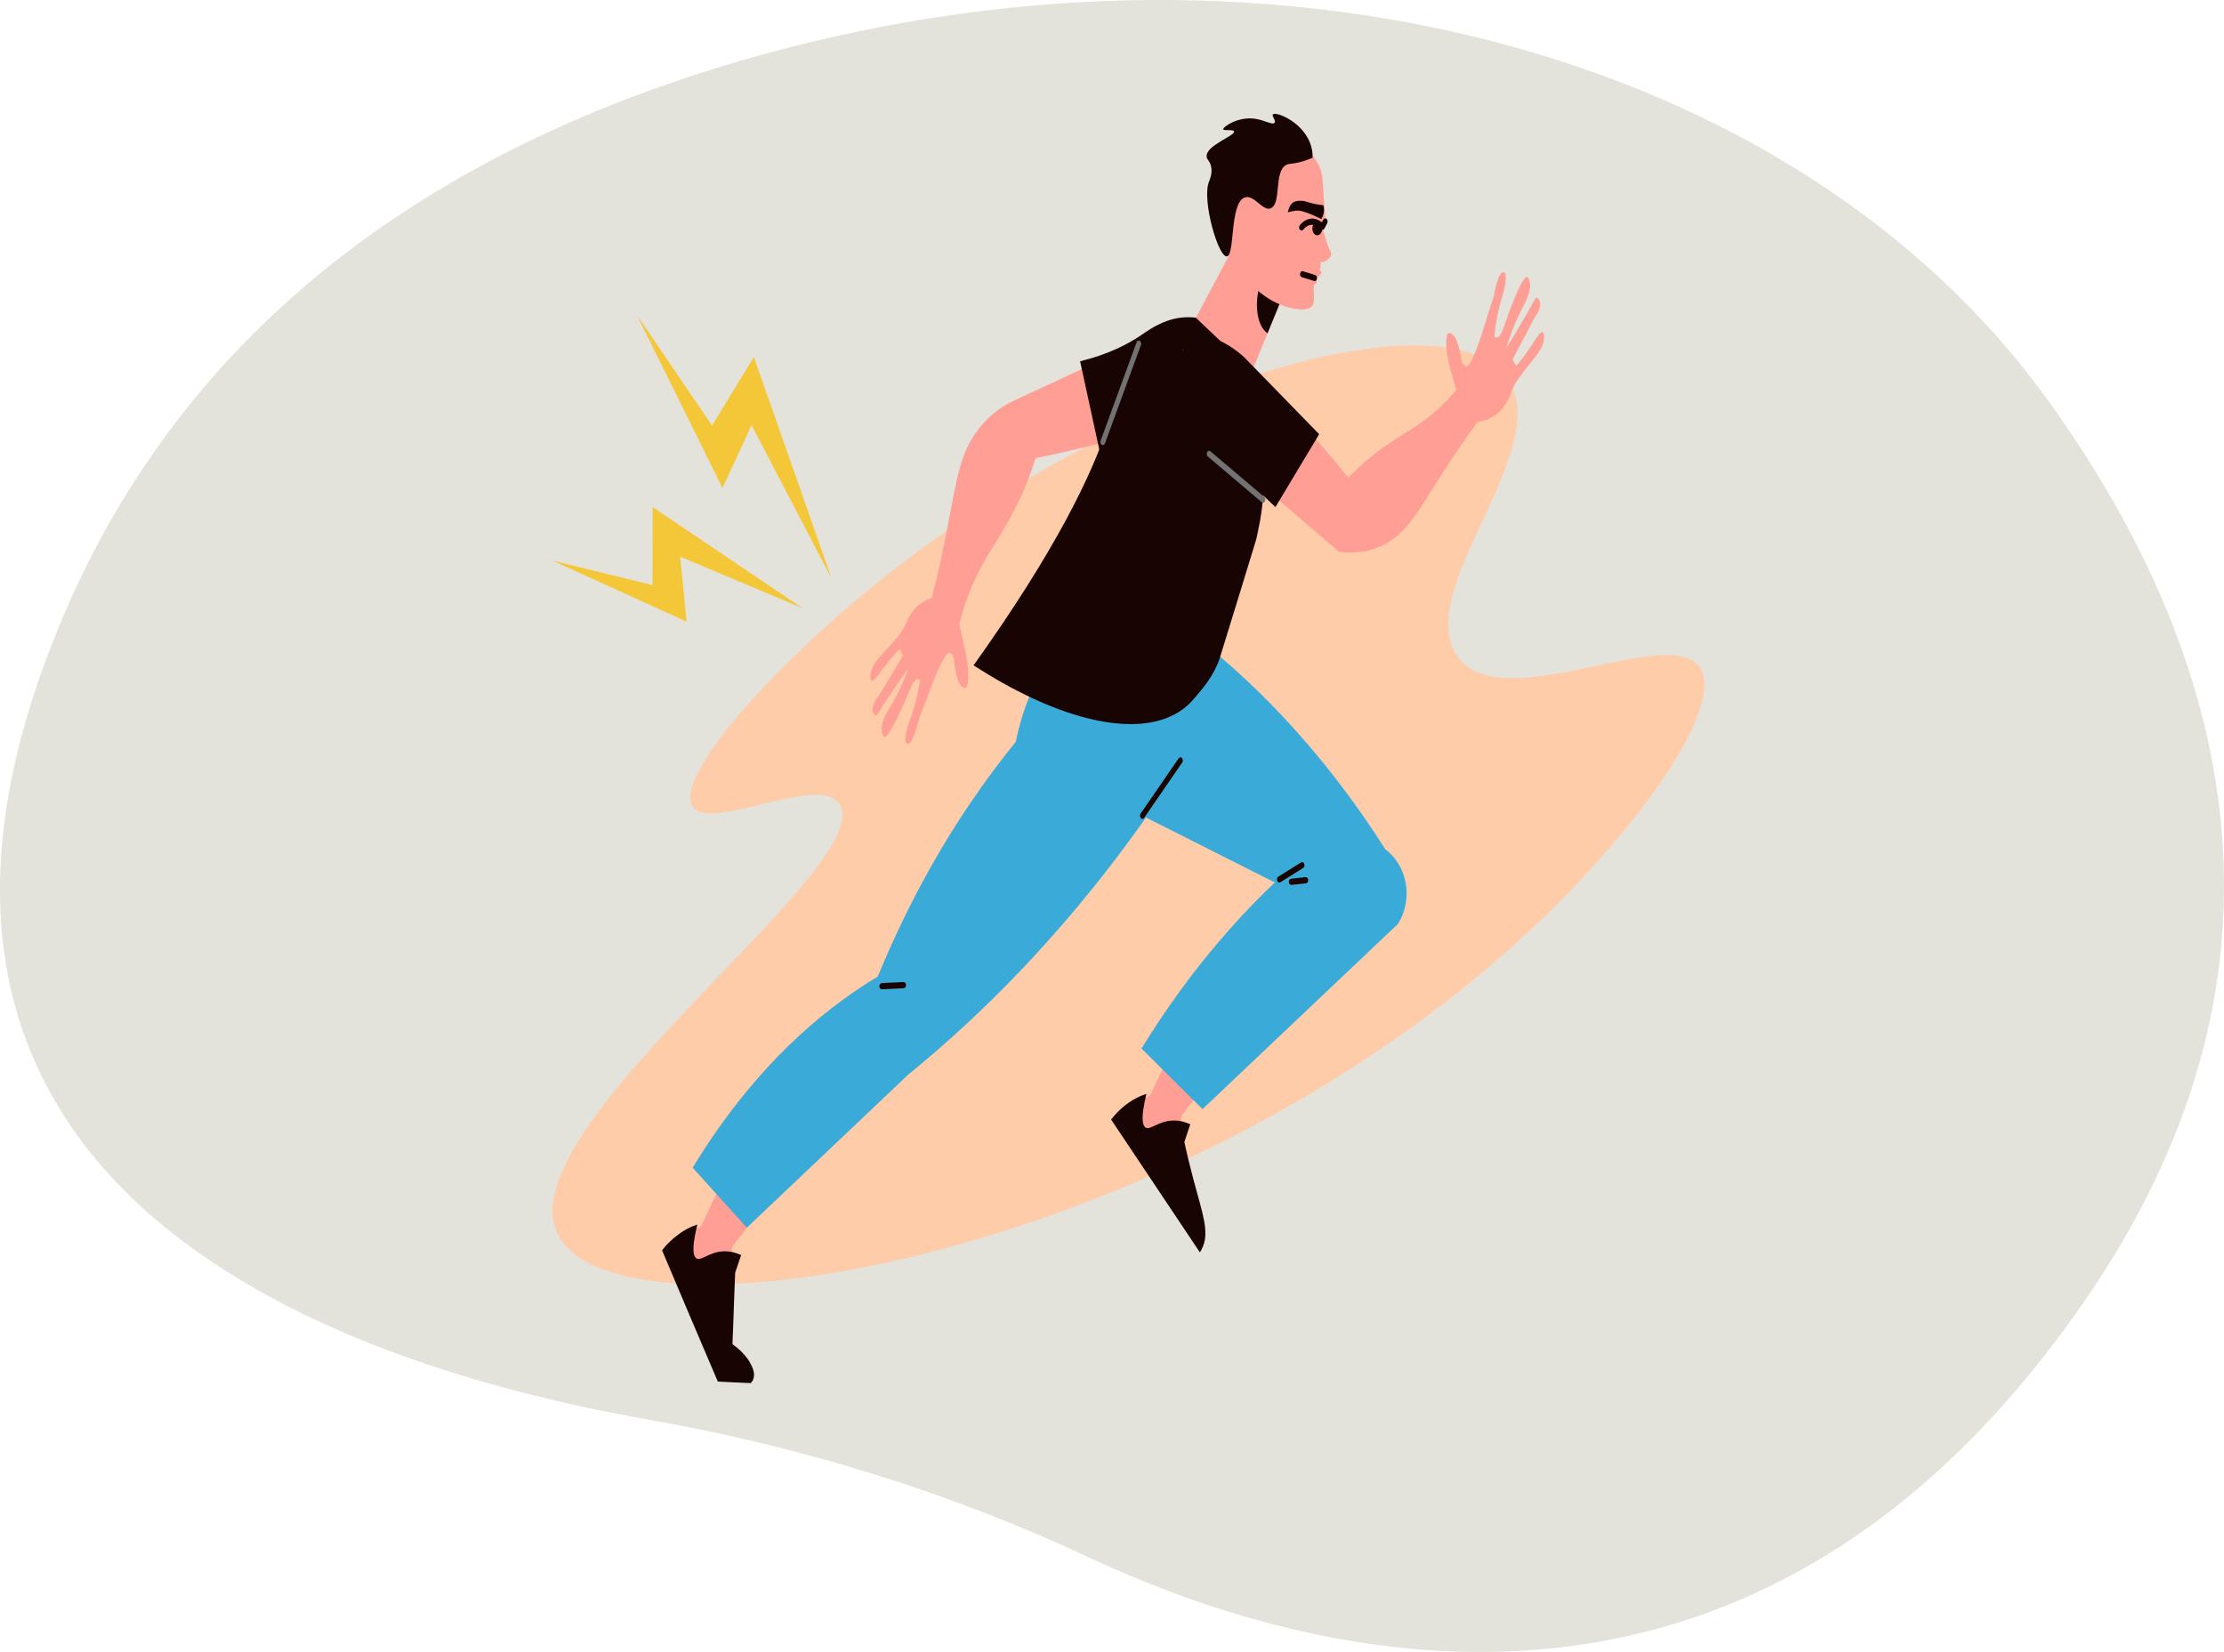 <?xml version="1.0" encoding="UTF-8" standalone="no"?>
<svg
   width="1176.606"
   height="873.979"
   viewBox="0 0 1176.606 873.979"
   role="img"
   version="1.1"
   id="svg68"
   sodipodi:docname="world.svg"
   inkscape:version="1.2.1 (9c6d41e410, 2022-07-14)"
   xmlns:inkscape="http://www.inkscape.org/namespaces/inkscape"
   xmlns:sodipodi="http://sodipodi.sourceforge.net/DTD/sodipodi-0.dtd"
   xmlns="http://www.w3.org/2000/svg"
   xmlns:svg="http://www.w3.org/2000/svg"
   xmlns:rdf="http://www.w3.org/1999/02/22-rdf-syntax-ns#"
   xmlns:cc="http://creativecommons.org/ns#"
   xmlns:dc="http://purl.org/dc/elements/1.1/">
  <defs
     id="defs72" />
  <sodipodi:namedview
     id="namedview70"
     pagecolor="#ffffff"
     bordercolor="#000000"
     borderopacity="0.25"
     inkscape:showpageshadow="2"
     inkscape:pageopacity="0.0"
     inkscape:pagecheckerboard="0"
     inkscape:deskcolor="#d1d1d1"
     showgrid="false"
     inkscape:zoom="0.33859435"
     inkscape:cx="-394.2771"
     inkscape:cy="203.78367"
     inkscape:window-width="1920"
     inkscape:window-height="1017"
     inkscape:window-x="-8"
     inkscape:window-y="-8"
     inkscape:window-maximized="1"
     inkscape:current-layer="svg68" />
  <title
     id="title2">connected world</title>
  <path
     d="M1095.664,225.463C962.121,39.632,680.019-35.748,402.58,45.439,255.907,88.36,114.487,174.358,44.402,340.88-80.881,638.554,182.167,733.624,354.172,763.924c83.172,14.651,161.507,39.263,233.089,72.771C716.045,896.979,944,950.398,1115.894,699.286,1240.482,517.28,1184.616,349.244,1095.664,225.463Z"
     fill="#f2f2f2"
     id="path4"
     transform="translate(-11.697 -13.011)"
     style="fill:#e3e2db" />
  <g
     id="_x38_"
     transform="matrix(11.862,0,0,10.784,69.585,-1195.516)">



	<g
   id="_x31_0"
   transform="matrix(0.858,0,0,1.216,-117.502,-33.829)">
		<path
   style="fill:#ffccaa"
   d="m 176.627,141.939 c 13.089,-7.887 29.892,-11.402 32.119,-7.273 1.558,2.889 -4.851,7.981 -3.018,10.616 2.062,2.965 11.596,-1.433 12.846,0.786 0.82,1.455 -2.28,5.12 -6.423,8.521 -18.634,15.295 -51.273,19.433 -53.221,13.83 -1.544,-4.442 16.433,-14.328 14.878,-16.91 -0.889,-1.476 -7.072,1.237 -7.754,-0.086 -0.684,-1.33 4.614,-5.893 10.573,-9.484 z"
   id="path11438" />

		<g
   id="g11542">
			<g
   id="g11444">
				<path
   style="fill:#ff9e94"
   d="m 183.351,137.559 -0.506,-2.419 c 1.009,-0.362 2.013,-0.728 3.022,-1.09 0.294,-0.105 0.584,-0.21 0.878,-0.315 0.688,-0.246 1.37,-0.496 2.058,-0.742 1.82,0.164 3.634,0.325 5.453,0.484 -0.007,0.108 -0.031,0.269 -0.098,0.463 -0.339,0.961 -1.477,1.778 -6.352,2.823 -1.122,0.24 -2.637,0.533 -4.455,0.796 z"
   id="path11440" />

				<path
   style="fill:#190404"
   d="m 187.26,137.142 c -0.335,-1.193 -0.669,-2.386 -1.003,-3.579 1.49,-0.282 2.5,-0.7 3.177,-1.056 0.434,-0.229 1.328,-0.747 2.532,-0.721 0.134,0.003 0.244,0.012 0.318,0.019 0.658,0.558 1.316,1.117 1.974,1.675 0.042,0.174 0.047,0.329 0.032,0.464 -0.135,1.283 -2.131,1.897 -2.247,1.932 -1.594,0.421 -3.189,0.843 -4.783,1.266 z"
   id="path11442" />

			</g>

			<path
   style="fill:#ff9e94"
   d="m 206.612,133.844 c 0.325,0.498 0.65,0.995 0.974,1.493 -0.832,0.817 -1.468,1.53 -1.901,2.037 -1.779,2.086 -2.278,3.021 -3.573,3.562 -0.511,0.214 -1.295,0.423 -2.399,0.306 -0.198,-0.666 -0.397,-1.333 -0.595,-1.999 0.621,-0.635 1.177,-1.073 1.543,-1.341 2.009,-1.472 3.41,-1.558 5.096,-3.138 0.402,-0.376 0.691,-0.717 0.855,-0.92 z"
   id="path11446" />

			<path
   style="fill:#ff9e94"
   d="m 179.793,144.826 c -0.507,-0.309 -1.015,-0.618 -1.522,-0.928 0.399,-1.096 0.666,-2.013 0.838,-2.658 0.708,-2.652 0.763,-3.7 1.691,-4.753 0.368,-0.418 0.988,-0.959 2.045,-1.348 0.462,0.529 0.924,1.058 1.386,1.586 -0.288,0.84 -0.6,1.475 -0.815,1.874 -1.179,2.193 -2.407,2.875 -3.248,5.027 -0.201,0.515 -0.315,0.947 -0.375,1.2 z"
   id="path11448" />

			<path
   style="fill:#ff9e94"
   d="m 180.335,146.716 c -0.071,0.054 -0.185,-0.012 -0.241,-0.044 -0.036,-0.029 -0.162,-0.108 -0.277,-0.492 -0.046,-0.143 -0.095,-0.349 -0.122,-0.62 -0.074,-0.181 -0.167,-0.22 -0.229,-0.229 -0.082,-0.004 -0.343,0.062 -1.12,1.726 0,0 -0.248,0.525 -0.503,1.026 -0.021,0.073 -0.27,0.929 -0.545,0.909 -0.032,-0.002 -0.068,-0.016 -0.107,-0.055 -0.039,-0.24 0.028,-0.463 0.138,-0.725 0.11,-0.261 0.264,-0.559 0.396,-0.96 0.061,-0.189 0.143,-0.471 0.208,-0.825 -0.028,-0.021 -0.076,-0.041 -0.141,-0.041 -0.256,0.032 -0.425,0.566 -0.902,1.343 -0.198,0.336 -0.637,1.045 -0.833,0.981 -0.067,-0.019 -0.085,-0.129 -0.096,-0.171 -0.105,-0.424 0.268,-0.819 0.581,-1.245 0.221,-0.301 0.515,-0.749 0.803,-1.363 -0.306,0.333 -0.616,0.68 -0.927,1.04 -0.258,0.299 -0.507,0.594 -0.747,0.887 -0.108,-0.033 -0.152,-0.088 -0.17,-0.118 -0.092,-0.153 0.003,-0.434 0.275,-0.661 0.426,-0.546 0.852,-1.092 1.277,-1.638 -0.064,-0.092 -0.119,-0.181 -0.175,-0.27 -0.406,0.322 -0.713,0.631 -0.93,0.856 -0.216,0.225 -0.431,0.47 -0.539,0.416 -0.076,-0.041 -0.057,-0.219 -0.05,-0.235 0.016,-0.21 0.154,-0.396 0.393,-0.639 0.56,-0.471 0.961,-0.825 1.04,-0.904 0.078,-0.077 0.146,-0.155 0.146,-0.155 0.015,-0.016 0.035,-0.04 0.061,-0.071 0.015,-0.018 0.068,-0.083 0.122,-0.163 0.068,-0.1 0.078,-0.135 0.136,-0.231 0,0 0.056,-0.092 0.163,-0.231 0.846,-1.092 2.502,-0.738 2.343,-0.519 0.084,0.49 0.524,1.944 0.524,1.944 0.274,0.921 0.13,1.41 0.048,1.477 z"
   id="path11450" />

			<path
   style="fill:#ff9e94"
   d="m 205.371,132.449 c 0.067,-0.058 0.185,-0.001 0.244,0.028 0.038,0.026 0.169,0.097 0.31,0.472 0.055,0.139 0.119,0.342 0.164,0.611 0.086,0.176 0.182,0.209 0.245,0.213 0.082,-0.002 0.339,-0.085 1.002,-1.799 0,0 0.212,-0.542 0.433,-1.059 0.016,-0.074 0.206,-0.946 0.483,-0.945 0.032,0 0.069,0.012 0.111,0.047 0.055,0.237 0.004,0.465 -0.089,0.733 -0.092,0.268 -0.225,0.576 -0.33,0.986 -0.048,0.192 -0.111,0.48 -0.152,0.838 0.03,0.019 0.078,0.036 0.144,0.031 0.253,-0.049 0.386,-0.594 0.809,-1.402 0.175,-0.349 0.565,-1.087 0.765,-1.036 0.068,0.014 0.094,0.123 0.107,0.164 0.134,0.417 -0.213,0.836 -0.496,1.283 -0.2,0.315 -0.464,0.782 -0.709,1.415 0.283,-0.353 0.569,-0.72 0.855,-1.101 0.237,-0.316 0.466,-0.628 0.685,-0.936 0.11,0.026 0.157,0.078 0.178,0.107 0.103,0.146 0.026,0.433 -0.23,0.678 -0.388,0.574 -0.776,1.148 -1.165,1.722 0.07,0.088 0.131,0.172 0.193,0.257 0.384,-0.349 0.67,-0.678 0.87,-0.918 0.201,-0.24 0.399,-0.499 0.51,-0.451 0.079,0.036 0.071,0.215 0.066,0.232 -0.002,0.21 -0.127,0.406 -0.349,0.664 -0.527,0.508 -0.903,0.889 -0.977,0.973 -0.072,0.082 -0.136,0.165 -0.136,0.165 -0.014,0.018 -0.032,0.042 -0.056,0.075 -0.013,0.019 -0.062,0.087 -0.111,0.171 -0.061,0.105 -0.069,0.14 -0.12,0.24 0,0 -0.049,0.095 -0.148,0.241 -0.771,1.147 -2.447,0.907 -2.304,0.677 -0.117,-0.483 -0.655,-1.905 -0.655,-1.905 -0.335,-0.899 -0.223,-1.398 -0.147,-1.471 z"
   id="path11452" />

			<g
   id="g11524">
				<path
   style="fill:#ff9e94"
   d="m 196.742,131.029 c -0.246,0.467 -0.493,0.937 -0.742,1.405 -0.395,0.75 -0.79,1.5 -1.185,2.25 l -3.343,-1.702 c 1.009,-1.472 2.018,-2.945 3.027,-4.417 0.327,0.477 0.74,1.006 1.255,1.544 0.339,0.351 0.672,0.657 0.988,0.92 z"
   id="path11454" />

				<path
   style="fill:#190404"
   d="m 196.742,131.029 c -0.246,0.467 -0.493,0.937 -0.742,1.405 -0.619,-0.336 -0.736,-1.362 -0.255,-2.305 0.339,0.284 0.668,0.592 0.997,0.9 z"
   id="path11456" />

				<path
   style="fill:#ff9e94"
   d="m 195.61,140.004 c -0.175,0.262 -0.397,0.548 -0.699,0.826 -0.738,1.373 -1.477,2.739 -2.215,4.112 -0.524,0.961 -1.04,1.921 -1.564,2.882 -0.849,1.564 -1.707,3.128 -2.556,4.683 -0.667,-1.516 -1.342,-3.04 -2.008,-4.556 -0.333,-0.754 -0.659,-1.5 -0.992,-2.254 0.762,-2.278 1.524,-4.564 2.286,-6.842 0.04,-0.357 0.389,-3.207 1.85,-5.033 0.754,-0.945 1.651,-1.524 1.651,-1.524 0.333,-0.214 0.643,-0.373 0.905,-0.492 0.111,-0.048 0.206,-0.087 0.286,-0.119 0.77,0.588 1.548,1.167 2.318,1.746 0.04,0.056 0.159,0.246 0.318,0.524 0.238,0.635 0.452,1.381 0.571,2.238 0.214,1.515 0.063,2.824 -0.151,3.809 z"
   id="path11458" />

				<path
   style="fill:#ff9e94"
   d="m 190.047,144.855 c 2.005,0.987 2.969,3.13 2.154,4.786 -0.815,1.657 -3.102,2.2 -5.107,1.213 -2.005,-0.987 -2.969,-3.13 -2.154,-4.786 0.816,-1.657 3.102,-2.2 5.107,-1.213 z"
   id="path11460" />

				<path
   style="fill:#ff9e94"
   d="m 203.058,155.253 c -0.183,0.429 -1,0.635 -2.207,0.532 -0.778,-0.064 -1.73,-0.254 -2.762,-0.587 -0.365,-0.183 -0.73,-0.357 -1.095,-0.54 -3.001,-1.469 -5.993,-2.953 -8.994,-4.422 0.738,-2.048 1.477,-4.088 2.223,-6.136 1.151,0.468 2.453,1.103 3.81,1.969 3.064,1.961 5.088,4.286 6.335,5.993 0.302,0.199 0.595,0.405 0.857,0.611 0.087,0.071 0.175,0.143 0.262,0.214 1.134,0.945 1.785,1.866 1.571,2.366 z"
   id="path11462" />

				<path
   style="fill:#ff9e94"
   d="m 189.64,150.163 c -1.442,1.707 -3.755,2.124 -5.165,0.932 -1.41,-1.192 -1.384,-3.542 0.058,-5.248 1.443,-1.707 3.755,-2.124 5.165,-0.932 1.41,1.191 1.384,3.541 -0.058,5.248 z"
   id="path11464" />

				<path
   style="fill:#ff9e94"
   d="m 176.403,160.271 c -0.372,-0.281 -0.374,-1.124 0.018,-2.27 0.25,-0.74 0.665,-1.618 1.238,-2.538 0.266,-0.31 0.523,-0.622 0.789,-0.932 2.151,-2.556 4.315,-5.101 6.466,-7.657 1.809,1.212 3.609,2.422 5.416,3.641 -0.733,1.003 -1.664,2.113 -2.832,3.221 -2.644,2.499 -5.39,3.9 -7.348,4.697 -0.266,0.245 -0.537,0.48 -0.801,0.684 -0.09,0.067 -0.181,0.135 -0.271,0.202 -1.19,0.872 -2.241,1.281 -2.675,0.952 z"
   id="path11466" />

				<g
   id="g11472">
					<path
   style="fill:#ff9e94"
   d="m 196.717,131.293 c -0.608,-0.185 -1.742,-0.669 -2.855,-2.136 -0.064,-0.083 -0.989,-1.341 -0.443,-2.81 0.35,-0.943 1.136,-1.516 1.857,-1.746 1.508,-0.482 3.157,0.398 3.486,1.245 0.055,0.142 0.083,0.276 0.097,0.391 0.085,0.972 0.127,1.409 0.133,1.431 0.002,0.006 0.011,0.037 0.004,0.076 -0.005,0.026 -0.015,0.045 -0.022,0.057 -0.049,0.12 -0.098,0.241 -0.148,0.361 -0.07,0.828 -0.086,1.176 -0.076,1.283 0.015,0.212 0.021,0.3 -0.018,0.372 -0.012,0.021 -0.021,0.039 -0.015,0.06 0.012,0.039 0.068,0.035 0.084,0.07 0.024,0.051 -0.067,0.139 -0.083,0.155 -0.016,0.015 -0.15,0.145 -0.268,0.105 -0.045,-0.015 -0.079,-0.052 -0.078,-0.053 0.003,-0.005 0.212,0.105 0.199,0.195 -0.005,0.036 -0.047,0.069 -0.058,0.077 -0.035,0.027 -0.063,0.028 -0.078,0.036 -0.097,0.048 0.039,0.599 -0.059,0.803 -0.146,0.299 -0.951,0.243 -1.659,0.028 z"
   id="path11468" />

					<path
   style="fill:#ff9e94"
   d="m 199.305,129.242 c -0.017,0.134 -0.168,0.216 -0.224,0.247 -0.154,0.084 -0.305,0.072 -0.365,0.064 -0.038,-0.034 -0.098,-0.101 -0.101,-0.19 -0.003,-0.074 0.045,-0.109 0.069,-0.196 0.016,-0.056 0.025,-0.141 -0.015,-0.26 0.048,-0.278 0.096,-0.557 0.144,-0.835 0.071,0.178 0.127,0.323 0.164,0.423 0.125,0.33 0.12,0.338 0.165,0.42 0.104,0.192 0.175,0.23 0.163,0.327 z"
   id="path11470" />

				</g>

				<g
   id="g11476">
					<path
   style="fill:#190404"
   d="m 197.767,128.289 c -0.032,0 -0.064,-0.012 -0.088,-0.036 -0.049,-0.049 -0.049,-0.129 0,-0.178 0.078,-0.078 0.247,-0.215 0.495,-0.257 0.282,-0.052 0.517,0.056 0.651,0.139 l 0.069,-0.104 c 0.038,-0.059 0.115,-0.072 0.173,-0.036 0.058,0.038 0.074,0.115 0.036,0.173 l -0.141,0.213 c -0.02,0.03 -0.052,0.051 -0.087,0.056 -0.03,0.008 -0.071,-0.006 -0.099,-0.029 -0.042,-0.037 -0.268,-0.218 -0.561,-0.165 -0.18,0.03 -0.302,0.131 -0.359,0.188 -0.025,0.024 -0.057,0.036 -0.089,0.036 z"
   id="path11474" />

				</g>

				<path
   style="fill:#190404"
   d="m 198.845,128.234 c -0.02,0.154 -0.151,0.264 -0.292,0.246 -0.141,-0.018 -0.24,-0.158 -0.22,-0.312 0.02,-0.154 0.151,-0.265 0.292,-0.246 0.141,0.018 0.24,0.158 0.22,0.312 z"
   id="path11478" />

				<path
   style="fill:#190404"
   d="m 197.372,127.501 c 0,0 0.133,-0.024 0.258,-0.015 0.204,0.015 0.627,0.128 1.159,0.336 0.033,-0.035 0.115,-0.13 0.14,-0.279 0.021,-0.127 -0.011,-0.228 -0.028,-0.273 -0.37,-0.034 -0.638,-0.087 -0.825,-0.134 -0.07,-0.018 -0.279,-0.072 -0.538,-0.039 -0.125,0.016 -0.182,0.045 -0.209,0.059 -0.195,0.105 -0.256,0.323 -0.274,0.398 0.08,-0.018 0.188,-0.039 0.317,-0.053 z"
   id="path11480" />

				<g
   id="g11484">
					<path
   style="fill:#190404"
   d="m 198.449,130.33 c -0.029,-0.004 -0.665,-0.158 -0.665,-0.158 -0.067,-0.016 -0.108,-0.084 -0.092,-0.15 0.017,-0.067 0.082,-0.112 0.151,-0.092 l 0.635,0.154 c 0.067,0.016 0.108,0.083 0.092,0.15 -0.013,0.058 -0.065,0.096 -0.121,0.096 z"
   id="path11482" />

				</g>

				<g
   id="g11492">
					<path
   style="fill:#ff9e94"
   d="m 192.436,169.341 c -1.493,-1.724 -2.987,-3.449 -4.48,-5.173 0.151,-0.218 0.408,-0.508 0.822,-0.657 0.156,-0.056 0.279,-0.072 0.344,-0.082 0.337,-0.052 0.846,-0.208 1.573,-0.683 0.306,0.283 0.611,0.565 0.917,0.847 -0.575,2.563 -0.317,3.51 0.049,3.888 0.258,0.267 0.335,0.671 0.575,0.954 0.154,0.182 0.363,0.389 0.33,0.642 -0.017,0.116 -0.078,0.205 -0.13,0.264 z"
   id="path11486" />

					<path
   style="fill:#ff9e94"
   d="m 201.486,152.887 c 0.499,0.814 0.997,1.628 1.495,2.442 -0.116,0.119 -0.242,0.239 -0.377,0.358 -0.68,0.595 -1.393,0.961 -1.999,1.193 -0.632,0.366 -1.273,0.76 -1.921,1.183 -2.874,1.873 -5.239,3.937 -7.16,5.945 l -0.191,0.191 c -0.103,0.111 -0.214,0.23 -0.318,0.341 -0.087,-0.103 -0.183,-0.206 -0.278,-0.31 -0.286,-0.333 -0.579,-0.659 -0.873,-0.992 0.008,-0.016 0.016,-0.032 0.032,-0.048 1.072,-1.81 2.104,-3.27 2.913,-4.342 2.35,-3.12 3.556,-3.913 4.183,-4.191 0.087,-0.04 0.167,-0.071 0.238,-0.095 0.444,-0.159 0.937,-0.262 1.794,-0.643 0.921,-0.413 1.659,-0.865 2.199,-1.246 0.088,0.071 0.176,0.143 0.263,0.214 z"
   id="path11488" />

					<path
   style="fill:#190404"
   d="m 192.484,169.514 -4.614,-5.358 c 0.155,-0.156 0.352,-0.327 0.594,-0.489 0.465,-0.311 0.914,-0.467 1.24,-0.548 -0.3,0.958 -0.204,1.248 -0.07,1.342 0.241,0.168 0.662,-0.253 1.461,-0.267 0.386,-0.007 0.7,0.084 0.889,0.153 -0.102,0.238 -0.205,0.477 -0.307,0.715 0.184,0.65 0.355,1.168 0.472,1.511 0.465,1.358 0.831,2.088 0.485,2.723 -0.053,0.098 -0.11,0.171 -0.15,0.218 z"
   id="path11490" />

				</g>

				<g
   id="g11500">
					<path
   style="fill:#ff9e94"
   d="m 169.219,174.351 c -0.016,0.119 -0.071,0.206 -0.127,0.262 -1.492,-1.723 -2.985,-3.445 -4.477,-5.168 0.079,-0.111 0.175,-0.238 0.31,-0.357 0.064,-0.048 0.127,-0.095 0.198,-0.143 0.024,-0.016 0.048,-0.032 0.071,-0.04 0.071,-0.048 0.151,-0.087 0.238,-0.119 0.159,-0.056 0.278,-0.071 0.341,-0.079 0.143,-0.024 0.326,-0.064 0.54,-0.151 0.278,-0.095 0.619,-0.262 1.04,-0.532 0.302,0.278 0.611,0.563 0.913,0.841 -0.048,0.222 -0.095,0.429 -0.135,0.627 -0.349,1.873 -0.199,2.731 0.087,3.136 -0.016,0.198 -0.024,0.389 -0.032,0.587 0.349,0.191 0.627,0.413 0.818,0.627 0.04,0.048 0.079,0.095 0.103,0.135 0.016,0.024 0.032,0.048 0.048,0.071 0.048,0.097 0.08,0.2 0.064,0.303 z"
   id="path11494" />

					<path
   style="fill:#ff9e94"
   d="m 178.142,158.163 c 1.106,-0.372 1.758,-0.419 1.956,-0.142 0.332,0.465 -0.613,1.843 -2.837,4.135 -0.635,0.365 -1.278,0.762 -1.921,1.183 -2.874,1.873 -5.239,3.937 -7.16,5.946 l -0.19,0.191 c -0.103,0.111 -0.214,0.23 -0.318,0.341 -0.087,-0.103 -0.183,-0.206 -0.278,-0.31 -0.286,-0.333 -0.579,-0.659 -0.873,-0.992 0.008,-0.016 0.016,-0.032 0.032,-0.048 1.072,-1.81 2.104,-3.271 2.913,-4.342 2.35,-3.12 3.556,-3.913 4.183,-4.191 0.087,-0.04 0.167,-0.071 0.238,-0.095 0.445,-0.159 0.937,-0.262 1.794,-0.643 0.921,-0.413 1.659,-0.865 2.199,-1.246 0.088,0.07 0.175,0.141 0.262,0.213 z"
   id="path11496" />

					<path
   style="fill:#190404"
   d="m 169.29,174.574 c -0.016,0.064 -0.063,0.143 -0.151,0.214 -0.572,-0.016 -1.143,-0.04 -1.715,-0.063 -0.968,-1.762 -1.937,-3.524 -2.897,-5.295 0.111,-0.111 0.238,-0.23 0.397,-0.341 0.064,-0.048 0.127,-0.095 0.198,-0.143 0.024,-0.016 0.048,-0.032 0.071,-0.04 0.437,-0.294 0.857,-0.437 1.167,-0.516 -0.016,0.056 -0.032,0.111 -0.048,0.167 -0.246,0.826 -0.151,1.095 -0.024,1.183 0.238,0.167 0.667,-0.254 1.461,-0.27 0.135,0 0.262,0.008 0.381,0.024 0.214,0.032 0.389,0.087 0.508,0.127 l -0.31,0.714 c -0.04,0.762 -0.079,1.532 -0.111,2.294 -0.016,0.198 -0.024,0.389 -0.032,0.587 0.349,0.191 0.627,0.413 0.818,0.627 0.04,0.048 0.079,0.095 0.103,0.135 0.016,0.024 0.032,0.048 0.048,0.071 0.136,0.191 0.184,0.374 0.136,0.525 z"
   id="path11498" />

				</g>

				<path
   style="fill:#3aabd8"
   d="m 168.932,168.519 c -0.939,-0.808 -1.878,-1.615 -2.816,-2.423 1.623,-2.07 3.981,-4.494 7.294,-6.475 0.795,-0.476 1.576,-0.884 2.33,-1.237 0.623,-1.176 1.371,-2.436 2.271,-3.736 1.639,-2.368 3.359,-4.26 4.906,-5.735 0.155,-0.617 0.471,-1.562 1.149,-2.556 0.676,-0.991 1.439,-1.629 1.955,-1.998 1.729,1.955 3.458,3.91 5.187,5.865 -1.427,1.698 -3.104,3.503 -5.063,5.325 -3.097,2.881 -6.143,5.101 -8.832,6.8 -2.794,2.056 -5.588,4.113 -8.381,6.17 z"
   id="path11502" />

				<path
   style="fill:#3aabd8"
   d="m 196.38,154.59 c -2.726,-1.066 -5.451,-2.132 -8.176,-3.198 -0.727,-2.345 -1.455,-4.689 -2.183,-7.034 1.637,1.515 3.679,2.145 5.318,1.506 0.368,-0.143 0.863,-0.408 1.358,-0.926 0.97,0.608 1.978,1.3 3.003,2.087 2.702,2.074 4.807,4.256 6.421,6.224 0.687,0.392 1.118,1.081 1.109,1.808 -0.007,0.613 -0.324,1.048 -0.453,1.207 -3.386,2.491 -6.773,4.981 -10.159,7.472 -1.056,-0.816 -2.112,-1.631 -3.168,-2.447 1.191,-1.506 2.679,-3.146 4.524,-4.764 0.817,-0.718 1.625,-1.361 2.406,-1.935 z"
   id="path11504" />

				<path
   style="fill:#190404"
   d="m 195.61,140.004 c -0.064,0.278 -0.135,0.524 -0.198,0.746 -0.619,1.58 -1.246,3.159 -1.873,4.731 -0.31,0.786 -1.008,1.373 -1.357,1.691 -0.294,0.27 -0.643,0.492 -1.048,0.651 -1.159,0.468 -2.747,0.492 -4.564,0.127 -1.786,-0.357 -3.802,-1.088 -5.85,-2.12 4.255,-4.628 6.136,-7.66 7.009,-9.716 0.341,-0.802 1.302,-3.278 3.524,-4.08 0.413,-0.151 0.77,-0.206 1.016,-0.23 0.984,0.714 1.945,1.437 2.921,2.151 0.238,0.635 0.452,1.381 0.571,2.238 0.214,1.517 0.063,2.826 -0.151,3.811 z"
   id="path11506" />

				<g
   id="g11510">
					<path
   style="fill:#190404"
   d="m 189.495,152.023 c -0.029,0 -0.059,-0.011 -0.083,-0.031 -0.052,-0.046 -0.056,-0.125 -0.011,-0.177 l 1.977,-2.232 c 0.046,-0.05 0.125,-0.055 0.177,-0.011 0.052,0.046 0.056,0.125 0.011,0.177 l -1.977,2.232 c -0.025,0.027 -0.059,0.042 -0.094,0.042 z"
   id="path11508" />

				</g>

				<g
   id="g11514">
					<path
   style="fill:#190404"
   d="m 196.615,154.592 c -0.046,0 -0.091,-0.025 -0.112,-0.07 -0.03,-0.063 -0.004,-0.137 0.058,-0.167 l 1.18,-0.573 c 0.062,-0.03 0.137,-0.005 0.167,0.058 0.03,0.063 0.004,0.137 -0.058,0.167 l -1.18,0.573 c -0.018,0.008 -0.037,0.012 -0.055,0.012 z"
   id="path11512" />

				</g>

				<g
   id="g11518">
					<path
   style="fill:#190404"
   d="m 197.231,154.688 c -0.064,0 -0.119,-0.05 -0.124,-0.115 -0.006,-0.068 0.045,-0.129 0.114,-0.135 l 0.76,-0.063 c 0.071,0.003 0.129,0.046 0.135,0.115 0.006,0.068 -0.045,0.129 -0.114,0.135 l -0.76,0.063 c -0.004,0 -0.007,0 -0.011,0 z"
   id="path11516" />

				</g>

				<g
   id="g11522">
					<path
   style="fill:#190404"
   d="m 175.947,158.901 c -0.067,0 -0.122,-0.053 -0.125,-0.12 -0.003,-0.069 0.051,-0.127 0.12,-0.13 l 1.136,-0.044 c 0.083,0.002 0.127,0.052 0.13,0.12 0.002,0.069 -0.051,0.127 -0.12,0.13 l -1.136,0.044 c -0.002,0 -0.004,0 -0.005,0 z"
   id="path11520" />

				</g>

			</g>

			<g
   id="g11530">
				<path
   style="fill:#ff9e94"
   d="m 201.353,139.393 -1.639,1.849 c -0.893,-0.594 -1.785,-1.181 -2.677,-1.775 -0.26,-0.173 -0.517,-0.343 -0.777,-0.517 -0.608,-0.405 -1.215,-0.804 -1.824,-1.209 -0.954,-1.558 -1.908,-3.11 -2.865,-4.665 0.091,-0.06 0.235,-0.136 0.43,-0.198 0.974,-0.301 2.308,0.124 6.055,3.414 0.862,0.758 2.001,1.8 3.297,3.101 z"
   id="path11526" />

				<path
   style="fill:#190404"
   d="m 198.685,136.505 c -0.758,0.98 -1.516,1.96 -2.274,2.941 -1.014,-0.747 -2.027,-1.493 -3.041,-2.24 -0.6,-1.377 -1.2,-2.754 -1.799,-4.131 0.115,-0.137 0.236,-0.234 0.354,-0.303 1.11,-0.657 2.794,0.578 2.891,0.651 1.289,1.027 2.579,2.055 3.869,3.082 z"
   id="path11528" />

			</g>

			<g
   id="g11534">
				<path
   style="fill:#727272"
   d="m 195.763,139.267 c -0.024,0 -0.047,-0.007 -0.069,-0.021 l -2.797,-1.841 c -0.058,-0.038 -0.074,-0.115 -0.036,-0.173 0.038,-0.06 0.115,-0.073 0.173,-0.036 l 2.797,1.841 c 0.058,0.038 0.074,0.115 0.036,0.173 -0.024,0.037 -0.064,0.057 -0.104,0.057 z"
   id="path11532" />

			</g>

			<g
   id="g11538">
				<path
   style="fill:#727272"
   d="m 187.438,136.944 c -0.018,0 -0.036,-0.004 -0.053,-0.012 -0.063,-0.029 -0.089,-0.105 -0.06,-0.167 l 1.868,-3.965 c 0.03,-0.063 0.105,-0.088 0.167,-0.06 0.063,0.029 0.089,0.105 0.06,0.167 l -1.868,3.965 c -0.022,0.046 -0.067,0.072 -0.114,0.072 z"
   id="path11536" />

			</g>

			<path
   style="fill:#190404"
   d="m 198.343,125.35 c 0.002,-0.065 0,-0.182 -0.033,-0.32 -0.253,-1.08 -1.927,-1.586 -2.04,-1.417 -0.044,0.066 0.161,0.223 0.104,0.317 -0.079,0.129 -0.517,-0.097 -1.038,-0.153 -0.88,-0.094 -1.657,0.333 -1.639,0.426 0.015,0.074 0.537,-0.011 0.562,0.092 0.042,0.176 -1.453,0.558 -1.425,1 0.01,0.149 0.184,0.187 0.24,0.437 0.061,0.273 -0.082,0.514 -0.12,0.59 -0.378,0.748 0.495,3.073 0.939,3.01 0.414,-0.059 0.141,-2.161 0.918,-2.376 0.507,-0.14 0.975,0.622 1.401,0.418 0.497,-0.238 0.135,-1.428 0.729,-1.72 0.204,-0.1 0.356,-0.015 1.023,-0.19 0.165,-0.044 0.297,-0.087 0.379,-0.114 z"
   id="path11540" />

		</g>

		<path
   style="fill:#f4c738"
   d="m 163.228,131.71 c 1.48,2.321 2.96,4.643 4.439,6.964 0.504,-0.845 1.008,-1.69 1.512,-2.536 1.387,2.064 2.775,4.129 4.162,6.193 -1.347,-2.98 -2.695,-5.959 -4.042,-8.939 -0.725,0.922 -1.45,1.844 -2.175,2.767 -1.298,-1.483 -2.597,-2.966 -3.896,-4.449 z"
   id="path11544" />

		<path
   style="fill:#f4c738"
   d="m 158.836,141.606 c 2.321,0.82 4.642,1.639 6.963,2.459 -0.111,-0.873 -0.221,-1.746 -0.332,-2.619 2.114,0.689 4.229,1.379 6.343,2.069 -2.59,-1.356 -5.18,-2.713 -7.771,-4.069 -0.002,1.049 -0.005,2.098 -0.007,3.146 -1.732,-0.329 -3.464,-0.657 -5.196,-0.986 z"
   id="path11546" />


	</g>
</g>
</svg>
